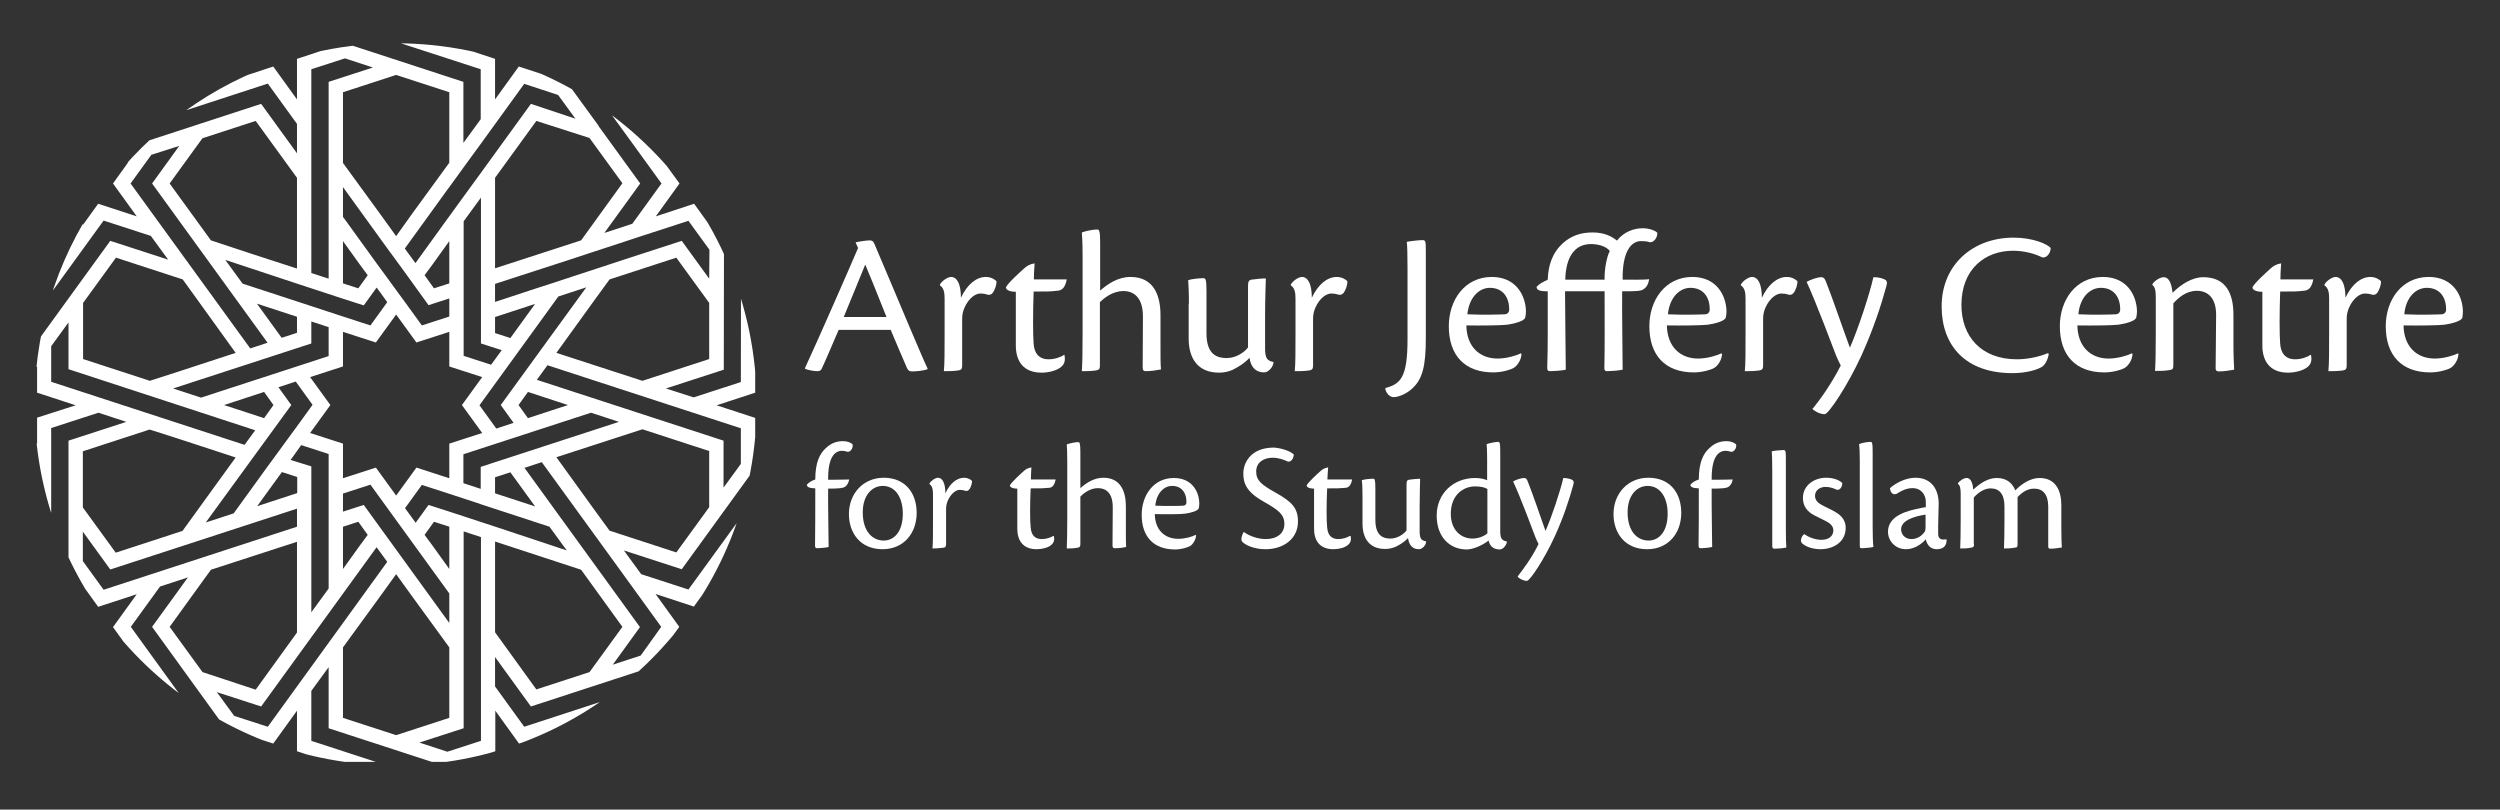 <svg xmlns="http://www.w3.org/2000/svg" xmlns:xlink="http://www.w3.org/1999/xlink" id="Logo" x="0px" y="0px" viewBox="0 0 1011 327.4" style="enable-background:new 0 0 1011 327.4;" xml:space="preserve">
<rect x="0" y="0" width="1011" height="327.4" fill="#333333" stroke="none"/>
<g>
	<g>
		<defs>
			<path id="SVGID_1_" d="M125.5,21.6C65.8,36.1,20.4,87.2,14.6,149.9v27.3c6.3,67.4,58.4,121.6,124.8,130.9h41.1     c70.9-10,125.5-70.9,125.5-144.6c0-80.6-65.4-146-146-146C148.1,17.5,136.6,18.9,125.5,21.6"></path>
		</defs>
		<clipPath id="SVGID_2_">
			<use xlink:href="#SVGID_1_" style="overflow:visible;"></use>
		</clipPath>
		<g style="clip-path:url(#SVGID_2_);">
			<polygon style="fill:none;" points="181.7,213.1 175.5,211 171.7,216.3 174.7,220.6 181.7,230.1    "></polygon>
			<polygon style="fill:none;" points="288.2,24 288.2,-12.7 253.4,-1.4 236.7,21.7 250,40 271.5,47    "></polygon>
			<polygon style="fill:none;" points="138.7,213.1 138.7,230.1 145.6,220.6 148.7,216.3 144.9,211    "></polygon>
			<polygon style="fill:none;" points="181.7,134.2 168.4,138.5 160.2,127.2 152,138.5 138.7,134.2 138.7,148.2 125.4,152.5      133.6,163.8 125.4,175.2 138.7,179.5 138.7,193.5 152,189.2 160.2,200.5 168.4,189.2 181.7,193.5 181.7,179.5 195,175.1      186.8,163.8 195,152.5 181.7,148.2    "></polygon>
			<polygon style="fill:none;" points="138.7,114.6 144.9,116.6 148.7,111.3 145.6,107.1 138.7,97.5    "></polygon>
			<polygon style="fill:none;" points="3.6,-15.4 6.7,-11.2 13.6,-1.6 13.6,-18.7 7.4,-20.7    "></polygon>
			<polygon style="fill:none;" points="286.8,122.6 273.5,104.2 246.5,113 246.5,113 240.6,121.1 225,142.7 259.8,154 286.8,145.2         "></polygon>
			<polygon style="fill:none;" points="286.8,205.1 286.8,182.4 259.8,173.6 225,184.9 240.6,206.5 246.5,214.6 246.5,214.6      273.5,223.4    "></polygon>
			<polygon style="fill:none;" points="120.1,71.9 103.4,48.8 81.9,55.8 81.9,55.9 81.9,55.9 68.6,74.2 85.3,97.2 101.3,102.4      120.1,108.5    "></polygon>
			<polygon style="fill:none;" points="137.4,3.3 160.2,10.8 183,3.3 183,-20.7 160.2,-52.1 137.4,-20.7    "></polygon>
			<polygon style="fill:none;" points="120.1,219.1 85.3,230.4 68.6,253.5 81.9,271.8 103.4,278.8 120.1,255.8    "></polygon>
			<polygon style="fill:none;" points="201.6,-26.7 214.9,-8.4 241.9,-17.2 254.2,-34.2 263.4,-46.9 241.1,-54.2 228.7,-58.2      201.6,-49.4    "></polygon>
			<polygon style="fill:none;" points="200.2,255.8 217,278.8 238.4,271.8 251.7,253.5 235,230.4 200.2,219.1    "></polygon>
			<polygon style="fill:none;" points="181.7,114.6 181.7,97.5 174.7,107.1 171.7,111.3 175.5,116.6    "></polygon>
			<polygon style="fill:none;" points="282,-40.8 273.3,-28.9 272,-27 288.2,-32.3 288.2,-38.8    "></polygon>
			<polygon style="fill:none;" points="120.1,134.6 120.1,128.1 103.9,122.8 113.9,136.7    "></polygon>
			<polygon style="fill:none;" points="213.5,158.5 209.7,163.8 213.5,169.1 225.7,165.1 229.7,163.8 225.7,162.5    "></polygon>
			<polygon style="fill:none;" points="200.2,134.6 206.4,136.7 216.5,122.8 200.2,128.1    "></polygon>
			<polygon style="fill:none;" points="110.7,163.8 106.8,158.5 90.6,163.8 106.8,169.1    "></polygon>
			<polygon style="fill:none;" points="120.1,193 113.9,191 105.3,202.9 103.9,204.8 120.1,199.5    "></polygon>
			<polygon style="fill:none;" points="181.7,290.3 181.7,261.8 166.4,240.8 160.2,232.2 153.9,240.8 138.7,261.8 138.7,290.3      160.2,297.3    "></polygon>
			<polygon style="fill:none;" points="200.2,193 200.2,199.5 216.5,204.8 206.4,191    "></polygon>
			<polygon style="fill:none;" points="32.2,24 48.9,47.1 70.4,40.1 70.4,40 70.5,40 83.7,21.7 67,-1.3 32.2,-12.7    "></polygon>
			<polygon style="fill:none;" points="118.8,322.8 118.8,310.8 130.1,307.1 120.1,303.8 120.1,287.5 110.5,300.7 100.4,297.4      106.6,306 97,319.3 112.6,314.2    "></polygon>
			<polygon style="fill:none;" points="33.5,205.1 46.8,223.4 73.9,214.6 86.2,197.6 95.3,184.9 73,177.7 60.6,173.6 33.5,182.4         "></polygon>
			<polygon style="fill:none;" points="288.2,340.3 288.2,303.7 271.5,280.6 250,287.6 236.7,305.9 253.4,329 269.4,334.2    "></polygon>
			<polygon style="fill:none;" points="33.5,122.6 33.5,145.2 60.6,154 73,150 95.3,142.7 73.9,113 46.8,104.2    "></polygon>
			<polygon style="fill:none;" points="181.7,65.8 181.7,37.3 160.2,30.3 138.7,37.3 138.7,65.8 153.9,86.9 160.2,95.5 166.4,86.9         "></polygon>
			<polygon style="fill:none;" points="200.2,108.5 231.4,98.4 235,97.2 251.7,74.2 238.4,55.8 217,48.8 200.2,71.9    "></polygon>
			<polygon style="fill:none;" points="207.8,314.1 223.4,319.2 223.4,319.2 213.7,305.9 219.9,297.4 209.9,300.7 200.2,287.4      200.2,303.8 190.3,307.1 201.6,310.8 201.6,322.7    "></polygon>
			<polygon style="fill:none;" points="306.8,346.4 313,348.4 316.8,343.1 313.7,338.9 306.8,329.3    "></polygon>
			<polygon style="fill:none;" points="263.4,374.5 241.9,344.8 214.9,336 201.6,354.4 201.6,377 228.7,385.8 241.1,381.8    "></polygon>
			<polygon style="fill:none;" points="48.9,280.7 32.2,303.7 32.2,340.4 63.3,330.2 67,329 83.7,306 70.4,287.7    "></polygon>
			<polygon style="fill:none;" points="183,324.3 160.2,316.9 137.4,324.3 137.4,348.3 160.2,379.8 183,348.3    "></polygon>
			<polygon style="fill:none;" points="131.6,350.2 131.6,350.2 131.6,356.9    "></polygon>
			<polygon style="fill:none;" points="78.5,-17.2 78.5,-17.2 105.5,-8.4 118.8,-26.7 118.8,-49.3 91.7,-58.2 57,-46.8 72.6,-25.3         "></polygon>
			<polygon style="fill:none;" points="112.6,13.5 97,8.5 106.6,21.7 100.5,30.2 110.5,26.9 120.1,40.2 120.1,23.8 130.1,20.5      118.8,16.9 118.8,4.9    "></polygon>
			<polygon style="fill:none;" points="286.9,236.7 280.6,245.3 265.1,240.2 274.7,253.5 268.5,262 278.6,258.7 288.2,272      288.2,255.6 298.2,252.3 286.9,248.7    "></polygon>
			<polygon style="fill:none;" points="316.8,-15.5 313,-20.8 306.8,-18.8 306.8,-1.7 313.7,-11.3    "></polygon>
			<polygon style="fill:none;" points="288.2,55.6 278.6,68.9 268.5,65.6 274.7,74.2 265.1,87.4 280.6,82.3 286.9,91 286.9,79      298.2,75.3 288.2,72    "></polygon>
			<polygon style="fill:none;" points="305.4,168.9 305.4,179.5 316.8,163.8 305.4,148.1 305.4,158.8 289.8,163.8    "></polygon>
			<polygon style="fill:none;" points="288.2,366.4 288.2,359.9 272,354.6 282,368.4    "></polygon>
			<polygon style="fill:none;" points="118.8,354.4 105.5,336.1 78.5,344.9 78.5,344.9 72.6,353 57,374.5 91.7,385.9 118.8,377.1         "></polygon>
			<polygon style="fill:none;" points="32.2,-38.8 32.2,-32.2 48.4,-27 38.4,-40.8    "></polygon>
			<polygon style="fill:none;" points="3.6,343.2 7.4,348.4 13.6,346.4 13.6,329.3 6.7,338.9    "></polygon>
			<polygon style="fill:none;" points="15,158.8 15,148.2 3.6,163.8 15,179.5 15,168.9 30.5,163.8    "></polygon>
			<polygon style="fill:none;" points="32.2,272 41.8,258.8 51.9,262 45.7,253.5 55.3,240.2 39.7,245.3 33.5,236.7 33.5,248.7      22.1,252.4 32.2,255.6    "></polygon>
			<polygon style="fill:none;" points="33.5,90.9 39.7,82.3 55.3,87.4 45.7,74.2 51.8,65.7 41.8,68.9 32.2,55.7 32.2,72.1      22.3,75.3 33.5,79    "></polygon>
			<polygon style="fill:none;" points="32.2,366.5 38.4,368.5 48.4,354.7 32.2,360    "></polygon>
			<polygon style="fill:none;" points="207.8,13.5 201.6,4.9 201.6,16.9 190.3,20.5 200.2,23.8 200.2,40.2 209.9,26.9 219.9,30.2      213.7,21.7 223.4,8.4    "></polygon>
			<path style="fill:#FFFFFF;" d="M322,9l6.2-8.6v-9.9l-1,1.4l1-1.4v0l-4.3-5.9l-3.6-4.9l-5.2-7.2l-8.4,2.7v-7.3l11.1-3.6l6.8,9.4     l3.6,4.9v-9.9l-8.2-11.3l-13.3,4.3v-14l-13.3-4.3l8.2-11.3h-22.9l-3.8,5.3L258.8-68l-0.1,0l-0.1,0H240l0,0l0,0l31.3,10.2v0     l-4.3,5.9v0l-38.4-12.5L217.5-68h22.4l0,0l0,0h-22.4l-0.1,0l-0.1,0h-18.6l-0.1,0l-0.1,0l-15.5,5v10.6L171.7-68l0,0l0,0h-7.2l0,0     l3.6,4.9L183-42.4v11.9l-19.2-26.5l-3.6-5l-4.3-5.9h8.6l0,0l0,0l0,0h-8.6l0,0l0,0h-7.2l0,0l0,0l-11.4,15.7v-10.6l-15.6-5.1l0.1,0     H61.6l0.1,0l-4,1.3l-12.2,4l-3.8-5.3l0,0h-23l0,0l8.2,11.3h0l-13.3,4.3v14L0.3-42.6l-8.2,11.3v9.9l4.3,5.9l3.6,5L12.6,6.8     l1.1,1.5v11.9L13.5,20L-4.3-4.6l-3.6-4.9v9.9L-1.6,9l15.3,21v28.5l-21.4,7l-0.1,0v6.1l0.1,0l11.3,3.7l9.4,3.1l14.8,4.8v15.7     l-7,9.6V88.3L1.6,82L-7.8,79l-0.1,0v6.1l0.1,0l22.7,7.4v24L-7.9,148v9.9l4.3,5.9l3.6,5L15,189.4l0,0v11.9l-19.2-26.6l-3.6-4.9     v9.9l22.8,31.5v24l-22.8,7.4v6.2l34.3,11.2V280l-7,9.6v-24.7L-7.8,256l0,0v6.1l21.5,7v28.5l-15.3,21l-6.2,8.6v9.9v0v0l4.3,5.9     l3.6,5l5.2,7.2l8.4-2.7v7.3l-11.1,3.6l-6.8-9.4v0l-3.6-4.9v9.9l8.2,11.3l13.3-4.3v14l13.3,4.3h0l-8.2,11.3h7.2l6.8-9.4l3.6-4.9     l4.3-5.9l3.6-5l13.6-18.8l11.3-3.7l-17.9,24.7l-11.5,15.8l-5.2,7.1h7.2l3.8-5.3l12.2,4l3.9,1.3h18.8l-0.1,0l-31.2-10.2h0l4.3-5.9     l49.6,16.1h18.9l15.5-5v-10.7l11.4,15.7v0h7.2v0l-3.6-5l-15-20.7v-11.9l19.3,26.6l3.6,4.9l4.3,5.9v0h7.2v0L183,380v10.6l15.6,5.1     l-0.1,0h18.9l-0.1,0l-9.4-3.1l-19.1-6.2V372l7-9.6v18.9l23.4,7.6l9.4,3.1l11.3,3.7l0.1,0h18.8l-0.1,0l16.2-5.3l3.8,5.3l0,0h7.2     l0,0l-5.2-7.2l7-2.3l6.8,9.4l0,0h7.2l0,0l-8.2-11.3l13.3-4.3v-14l13.3,4.3l8.2-11.3V349l-4.3-5.9l-3.6-5l-12.5-17.3l-1.1-1.5     v-11.9l0.1,0.1l17.8,24.6l3.6,4.9v-9.9l-6.2-8.6l-15.3-21v-28.5l21.5-7l0,0V256l0,0l-11.3-3.7l-9.4-3.1l-14.9-4.8v-15.8l7-9.6     v20.3l19.2,6.3l9.4,3.1l0,0v-6.1l0,0l-22.8-7.4v-24l22.8-31.5v-9.9l-4.3-5.9l-3.6-5l-15-20.7v-11.9l19.3,26.6l3.6,4.9V148     l-22.8-31.5v-24l22.8-7.4V79L317,75.3l-9.4-3.1L294,67.8V47.6l7-9.6v24.7l17.9,5.8l9.4,3.1v-6.1l-21.5-7V30L322,9z M306.8-18.8     l6.2-2l3.8,5.3l-3.1,4.2l-6.9,9.6V-18.8z M301-48.1V6.3l-7,9.6v-59l-8.4-2.7l1.1-1.5l3.2-4.5L301-48.1z M217.1,153.6L217.1,153.6     l4.3-5.9v0l78.2,25.5v14.4l-7,9.6v-19L217.1,153.6z M276.2,370.3l-7,2.3l-48.3-66.7l8.4-11.6l11.3-3.7l-11,15.2L276.2,370.3z      M272,354.6l16.2,5.3v6.5l-6.2,2L272,354.6z M190.3,307.1l10-3.3v-16.4l9.6,13.3l10-3.3l-6.2,8.5l9.6,13.3h0l-15.5-5.1l-6.2,8.6     v-11.9L190.3,307.1z M125.9,299.6v-20.2l7-9.6v24.7l62.9,20.5v15.7l-7,9.6v-20.2L125.9,299.6z M90.9,306l-38-52.5l11.8-16.3     l11.3-3.7l-14.5,20l38,52.5l-11.8,16.3L76.4,326L90.9,306z M67,329l-3.7,1.2l-31.1,10.1v-36.7l16.7-23.1l21.5,7L83.7,306L67,329z      M103.2,174l-4.3,5.9v0l-78.2-25.5v-14.4l7-9.6l0,0v18.9L103.2,174z M44.2-42.7l7-2.3l17.9,24.7l5.8,8l7,9.6h0l0,0l5.8,8h0     l11.8,16.3l-8.3,11.5l-11.3,3.7l11-15.2l-14.5-20L44.2-42.7z M48.4-27l-16.2-5.3v-6.5l6.2-2L48.4-27z M57-46.8l34.8-11.3l27,8.8     v22.7L105.5-8.4l-27-8.8h0l-5.9-8.1L57-46.8z M130.1,20.5l-10,3.3v16.4l-9.6-13.3l-10,3.3l6.1-8.5L97,8.5l15.5,5.1l6.3-8.6v12     L130.1,20.5z M194.4,28v20.2l-7,9.6V33.1l-62.8-20.5V-3.1l7-9.6V7.6L194.4,28z M219.9,30.2l-10.1-3.3l-9.6,13.3V23.8l-10-3.3     l11.3-3.7V4.9l6.2,8.6l15.6-5.1l-9.6,13.3L219.9,30.2z M200.3,213l-5.8-1.9l-7-2.3l-5.8-1.9l-8.4-2.7l-5.2,7.2l-4.3-5.9l6.8-9.4     l11.1,3.6l5.8,1.9l5.5,1.8l1.4,0.5l5.8,1.9l22,7.2l7,9.6L200.3,213z M235,230.4l16.7,23.1l-13.3,18.3l-21.5,7l-16.7-23.1v-36.7     L235,230.4z M105.6,285.7l46.7-64.4l4.3,5.9l-17.8,24.6l-30.5,42.1l-13.6-4.4l-7-9.6L105.6,285.7z M81.9,271.8l-13.3-18.3     l16.7-23.1l34.8-11.3v36.7l-16.7,23.1L81.9,271.8z M117.5,186l1.1-1.5l3.2-4.5l11.1,3.6v54.4l-7,9.6v-59L117.5,186z M120.1,114.7     l5.8,1.9l7,2.3l5.8,1.9l8.4,2.7l5.2-7.2l1.5,2l2.8,3.9l-6.8,9.4l-11.1-3.6l-5.8-1.9l-7-2.3l-5.8-1.9l-22-7.2l-7-9.6L120.1,114.7z      M85.3,97.2L68.6,74.2l13.2-18.2l0,0l0.1-0.1l21.5-7l16.7,23v36.7l-18.8-6.1L85.3,97.2z M173.3,123.4l8.4-2.7v7.3l-11.1,3.6     l-6.8-9.4l-3.6-4.9l-4.3-5.9l-3.6-4.9l-12.5-17.3l-1.1-1.5V75.7l0.1,0.1l17.8,24.6l3.6,4.9l4.3,5.9l3.6,5L173.3,123.4z      M171.7,111.3l3.1-4.2l6.9-9.6v17.1l-6.2,2L171.7,111.3z M202.9,141.6l-4.3,5.9l-11.1-3.6V89.5l7-9.6v59L202.9,141.6z M195,152.5     l-8.2,11.3l8.2,11.3l-13.3,4.3v14l-13.3-4.3l-8.2,11.3l-8.2-11.3l-13.3,4.3v-14l-13.3-4.3l8.2-11.3l-8.2-11.3l13.3-4.3v-14     l13.3,4.3l8.2-11.3l8.2,11.3l13.3-4.3v14L195,152.5z M181.7,240v11.9l-0.1-0.1l-34.5-47.6l-8.4,2.7v-7.3l11.1-3.6L181.7,240z      M171.7,216.3l3.8-5.3l6.2,2v17.1l-6.9-9.6L171.7,216.3z M148.7,216.3l-3.1,4.2l-6.9,9.6v-17.1l6.2-2L148.7,216.3z M148.7,111.3     l-3.8,5.3l-6.2-2V97.5l6.9,9.6L148.7,111.3z M160.2,95.5l-6.2-8.6l-15.3-21V37.3l21.5-7l21.5,7v28.5l-15.3,21L160.2,95.5z      M150.8,27.3l-17.9,5.8v79.6l-7-2.3V28l13.6-4.4l0,0L150.8,27.3L150.8,27.3z M120.1,128.1v6.5l-6.2,2l-10-13.8L120.1,128.1z      M125.9,138.9V130l7,2.3v11.7l-51.6,16.8L70,157.1L125.9,138.9z M106.8,158.5l3.8,5.3l-3.8,5.3l-16.2-5.3L106.8,158.5z      M117.8,163.8l-5.2-7.2l7-2.3l6.8,9.4l-6.8,9.4l-3.6,4.9l-4.3,5.9l-3.6,4.9l-13.6,18.8l0,0l-11.3,3.7L117.8,163.8z M105.3,202.9     l8.7-12l6.2,2v6.5l-16.2,5.3L105.3,202.9z M138.7,261.8l15.3-21l6.2-8.6l6.2,8.6l15.3,21v28.5l-21.5,7l-21.5-7V261.8z      M187.5,294.5v-79.6l7,2.3v82.4l-13.6,4.4l-11.3-3.7L187.5,294.5z M200.2,199.5V193l6.2-2l10,13.8L200.2,199.5z M194.4,188.8v8.9     l-7-2.3v-11.7l51.6-16.8h0l11.3,3.7h0L194.4,188.8z M225.7,165.1l-12.2,4l-3.8-5.3l3.8-5.3l12.2,4l4,1.3L225.7,165.1z      M202.5,163.8l5.2,7.2l-7,2.3l-6.8-9.4l31.9-44v0h0l11.3-3.7L202.5,163.8z M206.4,136.7l-6.2-2v-6.5l16.2-5.3L206.4,136.7z      M214.7,42l-14.5,20l-5.8,8l-7,9.6l-5.8,8l-1.1,1.5l-12.5,17.3l-4.3-5.9l17.8-24.6l0.1-0.1l5.8-8l7-9.6l5.8-8l11.8-16.3l13.7,4.5     l7,9.6L214.7,42z M238.4,55.8l13.3,18.3L235,97.2l-3.7,1.2l-31.1,10.1V71.9l16.7-23L238.4,55.8z M83.7,21.7L70.5,40l0,0l-0.1,0.1     l-21.5,7L32.2,24v-36.7L67-1.3L83.7,21.7z M46.7,53.9l61.6-20.1l11.8,16.3V62l-14.5-20L44,62.1L32.2,45.8V33.9L46.7,53.9z      M61.2,62.6L72.5,59l-11,15.2l46.7,64.4l-7,2.3L52.8,74.2L61.2,62.6z M95.3,142.7L73,150l-12.4,4l-27-8.8v-22.7l13.3-18.3l27,8.8     L95.3,142.7z M73,177.7l22.3,7.3l-9.2,12.7l-12.3,17l-27,8.8l-13.3-18.3v-22.7l27-8.8L73,177.7z M33.5,215l11.1,15.3l75.5-24.6     v7.3l-78.2,25.5l-8.4-11.6L33.5,215L33.5,215z M106.6,306l-6.2-8.6l10.1,3.3l9.6-13.3v16.4l10,3.3l-11.3,3.7v12l-6.3-8.6     L97,319.3L106.6,306z M236.7,305.9l13.3-18.3l21.5-7l16.7,23.1v36.7l-18.8-6.1l-16-5.2L236.7,305.9z M273.7,273.8l-27.4,8.9     l-34.3,11.2l-11.8-16.3v-11.9l14.5,20l61.6-20.1l11.8,16.3v11.9L273.7,273.8z M259.1,265.1l-11.3,3.7l11-15.2l-46.7-64.4l7-2.3     l30.7,42.3l5.8,8l11.8,16.3L259.1,265.1z M246.5,214.6L246.5,214.6l-5.9-8.1L225,184.9l34.8-11.3l27,8.8v22.7l-13.3,18.3     L246.5,214.6z M225,142.7l15.6-21.6l5.9-8.1h0l27-8.8l13.3,18.3v22.7l-27,8.8L225,142.7z M286.8,112.7l-11.1-15.3l-23.4,7.6     l-9.4,3.1l-11.3,3.7l-9.4,3.1l-5.6,1.8l-16.4,5.4v-7.3l15.1-4.9l13.9-4.5l9.4-3.1l11.3-3.7l9.4-3.1l19.1-6.2l8.5,11.7     L286.8,112.7L286.8,112.7z M255.7,90.5l-11.3,3.7l14.5-20l-11.1-15.3l-5.8-8l0.1,0l-7-9.6l-5.8-8l-8.4-11.6l11.8-16.3L244,1.7     l-14.5,20l11.1,15.3l5.8,8l-0.1,0l7,9.6l5.8,8l8.4,11.6L255.7,90.5z M250,40l-13.3-18.3l16.7-23.1l34.8-11.3V24L271.5,47L250,40z      M210,6.6L201.6-5v-11.9l11.1,15.3l75.5-24.6v7.3L210,6.6z M272-27l1.3-1.9l8.7-12l6.2,2v6.5L272-27z M285.9-68h8.6l-31.9,44     l-11.3,3.7L285.9-68z M241.1-54.2l22.3,7.3l-9.2,12.7l-12.3,17l-27,8.8l-13.3-18.3v-22.7l27-8.8L241.1-54.2z M188.8,7.6l0-66.2     l19.1-6.2l11.3,3.7l-23.4,7.6l0,66.3l-14.9,4.9l0,0l-11.2-3.7l0,0L188.8,7.6z M183-20.7v24l-22.8,7.4l-22.8-7.4v-24l22.8-31.5     L183-20.7z M137.3-42.3L137.3-42.3l15-20.7l4.3,5.9l-19.3,26.6l-5.7,7.9v0l-0.1,0v0.1l-6.9,9.5v-0.1l-5.8,8V-5l-8.5,11.7     L91.2,0.5h0l-7-9.6l23.4,7.6l11.1-15.4l5.7-7.9v-0.1l0.1,0v0l6.9-9.5v0L137.3-42.3z M102.9-68L102.9-68l9.5,3.1h0l19.1,6.2v14.4     l-7,9.6v-18.9l-23.4-7.6l-9.4-3.1l-11.3-3.7l-0.1,0H102.9z M25.9-67.9L25.9-67.9l8.6,0l0,0l5.2,7.2l-7,2.3L25.9-67.9z M19.4-48.1     l51.6-16.8h0l11.3,3.7L26.4-43v8.9l-7-2.3V-48.1z M13.6-1.6l-6.9-9.6l-3.1-4.2l3.8-5.3l6.2,2V-1.6z M5.2-27.6L0-20.4l-4.3-5.9     l6.8-9.4l11.1,3.6l5.8,1.9l5.5,1.8l1.4,0.5l5.8,1.9l22,7.2l7,9.6l-29-9.4l-5.8-1.9l-7-2.3l-5.8-1.9L5.2-27.6z M1.6,68.6l17.8-5.8     v-79.6l7,2.3v82.4l-13.5,4.4L1.6,68.6z M22.3,75.3l9.9-3.2V55.7l9.6,13.3l10-3.3l-6.1,8.5l9.6,13.3l-15.6-5.1l-6.2,8.6V79     L22.3,75.3z M-4.3,152.9l46.2-63.7l19.1,6.2h0l7,9.6h0l-23.4-7.6L0,158.9L-4.3,152.9z M15,168.9v10.6L3.6,163.8L15,148.2v10.6     l15.6,5.1L15,168.9z M1.5,245.6L1.5,245.6L1.5,245.6l19.2-6.3l0-66.2l19.1-6.2l11.3,3.7l-23.4,7.6l0,66.2l-14.9,4.9L1.5,245.6z      M22.1,252.4l11.4-3.7v-11.9l6.2,8.6l15.6-5.1l-9.6,13.3l6.2,8.6l-10.1-3.3L32.2,272v-16.4L22.1,252.4z M13.6,346.4l-6.2,2     l-3.8-5.3l3.1-4.2l6.9-9.6V346.4z M12.6,320.9L0,338.2l-4.3-5.9l17.8-24.6l0.1-0.1l5.8-8l7-9.6l5.8-8L44,265.6l13.6,4.4l7,9.6     l-18-5.9l-14.5,20l-5.8,8l-7,9.6l-5.8,8L12.6,320.9z M30.5,379.4l-11.1-3.6v-54.4l7-9.6v59l8.4,2.7L30.5,379.4z M38.4,368.5     l-6.2-2V360l16.2-5.3L38.4,368.5z M32.2,353.8v-7.3l78.2-25.5l8.5,11.7v11.9l-11.1-15.4L32.2,353.8z M57,374.5L72.6,353l5.9-8.1     h0l27-8.8l13.3,18.3v22.7l-27,8.8L57,374.5z M131.6,320.1l0,30.1l0,0l0,6.7l0,29.5l-19.1,6.2l-9-2.9l-2.2-0.7l23.4-7.6l0.1-66.3     l14.9-4.9l11.3,3.7L131.6,320.1z M160.2,379.8l-22.8-31.5v-24l22.8-7.4l22.8,7.4v24L160.2,379.8z M168.1,390.7l-4.3-5.9L210,321     l19.1,6.2v0l7,9.6h0l-23.4-7.6L168.1,390.7z M228.7,385.8l-27-8.8v-22.7l13.3-18.3l27,8.8l21.5,29.7l-22.3,7.3L228.7,385.8z      M301,375.7l-51.6,16.8l-11.3-3.7l56-18.2v-8.9l7,2.3V375.7z M321.8,350.1l2.8,3.9v0l-6.8,9.4l-51.6-16.8l-7-9.6l56,18.2l5.2-7.2     L321.8,350.1z M313.7,338.9l3.1,4.2l-3.8,5.3l-6.2-2v-17.1L313.7,338.9z M318.8,259.1l-17.9,5.8v79.6l-7-2.3v-82.4l13.6-4.4     L318.8,259.1z M298.2,252.3l-10,3.3V272l-9.6-13.3l-10.1,3.3l6.2-8.5l-9.6-13.3l15.5,5.1l6.2-8.6v12L298.2,252.3z M324.7,174.7     l-46.3,63.7l-19.1-6.2l0,0l-7-9.6l23.4,7.6l44.6-61.5L324.7,174.7z M305.4,158.8v-10.6l11.4,15.7l-11.4,15.7v-10.6l-15.6-5.1     L305.4,158.8z M318.9,82l-19.2,6.3l-0.1,66.2l-19.1,6.2l-9-2.9l-2.2-0.7l23.4-7.6l0.1-66.2l14.9-4.9L318.9,82z M298.2,75.3     L286.9,79v12l-6.2-8.6l-15.5,5.1l9.6-13.3l-6.2-8.5l10.1,3.3l9.6-13.3V72L298.2,75.3z M276.4,62.1l-13.7-4.5l-7-9.6l18,5.9     l46.7-64.4l4.3,5.9l-17.9,24.7L276.4,62.1z"></path>
		</g>
	</g>
	<g>
		<defs>
			<rect id="SVGID_3_" x="14" y="17.5" width="982" height="292"></rect>
		</defs>
		<clipPath id="SVGID_4_">
			<use xlink:href="#SVGID_3_" style="overflow:visible;"></use>
		</clipPath>
		<path style="clip-path:url(#SVGID_4_);fill:#FFFFFF;" d="M358.5,128.2c-4.5-11.4-7.4-18.4-8.6-21.2c-2.8,6.7-5.4,13.4-8.7,21.2    H358.5z M339.2,133.3c-2.9,6.7-5.5,12.9-6.9,15.8c-0.3,0.7-0.8,1-1.8,1c-1.3,0-3.7-0.4-5-1l0.1-0.4c4.8-10.3,18.7-42,21.4-48.4    l-1-2.3c1.8-0.4,4.7-0.8,5.8-0.8c1,0,1.5,0.6,1.8,1.4c3.8,8.8,11.2,26.6,14.5,34.3c3.4,7.9,5.5,13,7,16.1v0.3    c-1.7,0.7-5,0.9-6.4,0.9c-1,0-1.7-0.5-2.4-2.5c-1.9-4.3-3.3-7.7-6.1-14.3H339.2z"></path>
		<path style="clip-path:url(#SVGID_4_);fill:#FFFFFF;" d="M380.1,115.1c0.6-1.3,3-3.1,4.5-3.1c2.5,0,4,3,4,8.4    c2.6-5.5,6.3-8.4,10.1-8.4c2,0,3.7,1,4.3,1.8c0,1.3-0.6,3.4-1.6,4.7c-0.6,0.7-1.3,0.9-2.3,0.6c-0.8-0.3-1.7-0.4-2.7-0.4    c-1.8,0-4.6,1.7-6.4,5.8c-0.6,1.5-0.9,2.7-0.9,4.5v18.8c0,1.3-0.3,1.8-1.5,2c-2.1,0.3-4,0.3-5.9,0.3c0.3-3,0.3-7.9,0.3-15.4v-14    c0-2.6-0.4-4.3-1.9-5.3V115.1z"></path>
		<path style="clip-path:url(#SVGID_4_);fill:#FFFFFF;" d="M430.5,143.6c0.3,1.8,0.2,3.5-1.4,4.8c-1.7,1.4-4.8,2.3-7.9,2.3    c-7.4,0-10.4-4.7-10.4-11V118c-2.8,0-4-0.9-4-1.8c0.8-1.8,6.1-6.5,7.3-7.6c1.1-1,2.3-1.8,4.3-2.1c-0.2,2.7-0.3,4.8-0.3,6.5h13.3    c-0.8,4.2-2.6,4.5-4.1,4.6c-2.8,0.3-3.2,0.3-9.3,0.3c-0.3,8.5-0.3,17.6,0,21.1c0.4,5,3.2,6.3,6,6.3c2.4,0,4.9-0.8,6.3-1.8    L430.5,143.6z"></path>
		<path style="clip-path:url(#SVGID_4_);fill:#FFFFFF;" d="M444.8,117.6c3.3-2.9,7.4-5.6,12.4-5.6c9.4,0,12.1,7.5,12.1,15.4v11.5    c0,5.2,0,8.6,0.2,10.5c-1.7,0.3-3.8,0.7-6.2,0.7c-0.8,0-1.2-0.4-1.2-1.3c0-2.3,0.1-13.5,0.1-20.8c0-7.6-3.6-10.3-7.9-10.3    c-4.3,0-7.8,2.8-9.5,4.5v25.6c0,1.4-0.3,1.8-1.6,2c-1.9,0.3-3.9,0.3-5.7,0.3c0.2-3,0.3-7.9,0.3-15.4v-31.4c0-5-0.2-7.6-0.3-9.3    c1.8-0.7,4.9-1.2,6.2-1.2c0.8,0,1.2,0.4,1.2,5.4V117.6z"></path>
		<path style="clip-path:url(#SVGID_4_);fill:#FFFFFF;" d="M480.8,122.8c0-5.2-0.2-7.7-0.3-9.5c1.4-0.5,4.7-0.8,6.2-0.8    c0.8,0,1.2,0.4,1.2,5.2v17.1c0,8.9,4.6,10,8.2,10c3.9,0,7.3-2.5,8.6-4.3v-24.6c0-2.1,0.3-2.5,1.3-2.8c2.3-0.3,4.2-0.5,5.9-0.5    c0,1.8-0.3,7.7-0.3,15V141c0,4.1,1,4.9,3.4,5.4v0.3c-0.2,1.7-2,3.9-3.8,3.9c-3.5,0-5.4-2.3-5.9-5.9c-2.4,2.6-5.2,4-6.9,4.9    c-1.7,0.7-3.4,1.1-5.4,1.1c-8.4,0-12.3-5.5-12.3-13.8V122.8z"></path>
		<path style="clip-path:url(#SVGID_4_);fill:#FFFFFF;" d="M522,115.1c0.6-1.3,3-3.1,4.5-3.1c2.5,0,4,3,4,8.4    c2.6-5.5,6.3-8.4,10.1-8.4c2,0,3.7,1,4.3,1.8c0,1.3-0.6,3.4-1.6,4.7c-0.6,0.7-1.3,0.9-2.3,0.6c-0.8-0.3-1.7-0.4-2.7-0.4    c-1.8,0-4.6,1.7-6.4,5.8c-0.6,1.5-0.9,2.7-0.9,4.5v18.8c0,1.3-0.3,1.8-1.5,2c-2.1,0.3-4,0.3-5.9,0.3c0.3-3,0.3-7.9,0.3-15.4v-14    c0-2.6-0.4-4.3-1.9-5.3V115.1z"></path>
		<path style="clip-path:url(#SVGID_4_);fill:#FFFFFF;" d="M569.2,108.3c0-5.6-0.1-9-0.3-10.5c1.5-0.3,5-0.7,6.4-0.7    c1.2,0,1.3,0.5,1.3,4.3v35.5c0,11.4-1.4,16.6-5.7,20.4c-2.2,2-5.4,3.3-7.3,3.3c-1.7,0-3.1-1.7-3.4-3.4l0.1-0.3    c6.1-1.6,8.9-4.3,8.9-19.6V108.3z"></path>
		<path style="clip-path:url(#SVGID_4_);fill:#FFFFFF;" d="M593.4,127.1c6,0.3,13.5,0.1,15.1,0c1,0,1.8-0.8,1.8-1.8    c0.1-5-2.5-8.9-7.8-8.9C598.2,116.4,594.1,120.2,593.4,127.1 M615.3,143.1c-0.1,2.6-1.8,4.9-3.2,5.7c-1.3,0.8-4.9,1.8-8.2,1.8    c-11.6,0-18-6.9-18-18.7c0-10.5,6.4-19.9,17.4-19.9c9.5,0,13.6,7.1,13.8,13.8c0,0.8-0.1,1.9-0.3,2.6c-0.3,1.4-4.3,2.5-7.2,2.9    c-2.3,0.3-10.5,0.4-16.6,0.3c0.1,8.5,5.3,13.4,12.6,13.4c3.8,0,7.8-1.3,9.4-2.1L615.3,143.1z"></path>
		<path style="clip-path:url(#SVGID_4_);fill:#FFFFFF;" d="M648.9,113c-0.1-3.9,0.8-9,2.1-11.5c-1.5-2-4.9-2.8-7.6-2.8    c-6.8,0-10.2,5.5-10.4,14.4H648.9z M632.9,117.8c0,8.7,0.3,27,0.3,31.7c-1.6,0.4-5.1,0.6-6.3,0.6c-0.9,0-1.2-0.3-1.2-1.3    c0.3-8.9,0.2-19.1,0.2-31c-3.4,0-4.5-0.5-4.5-1.8c1.2-1.3,2.3-1.8,4.5-2.9c0.2-5.7,1.8-10.9,6.3-14.9c3.3-2.9,7.1-4.2,11.9-4.2    c4.9,0,8,1.8,9.8,3.3c2.8-3.6,6.9-5,10.4-5c2.8,0,5.1,1,5.9,1.8c0.2,1.9-1.5,4.3-3.3,3.8c-0.8-0.3-1.8-0.4-3.3-0.4    c-3.8,0-7.6,4-7.4,15.6c2.4,0,9.1,0.1,10.7-0.2c-0.3,2.2-1.2,3.4-2.3,4.1c-1.1,0.8-3.8,0.8-8.6,0.8c-0.1,8.8,0.2,27.1,0.2,31.7    c-1.6,0.4-5.2,0.6-6.3,0.6c-0.8,0-1.1-0.3-1.1-1.3c0.2-7.9,0.1-20.6,0.1-31H632.9z"></path>
		<path style="clip-path:url(#SVGID_4_);fill:#FFFFFF;" d="M674.5,127.1c6,0.3,13.5,0.1,15.1,0c1,0,1.8-0.8,1.8-1.8    c0.1-5-2.5-8.9-7.8-8.9C679.3,116.4,675.2,120.2,674.5,127.1 M696.4,143.1c-0.1,2.6-1.8,4.9-3.2,5.7c-1.3,0.8-4.9,1.8-8.2,1.8    c-11.6,0-18-6.9-18-18.7c0-10.5,6.4-19.9,17.4-19.9c9.5,0,13.6,7.1,13.8,13.8c0,0.8-0.1,1.9-0.3,2.6c-0.3,1.4-4.3,2.5-7.2,2.9    c-2.3,0.3-10.5,0.4-16.6,0.3c0.1,8.5,5.3,13.4,12.6,13.4c3.8,0,7.8-1.3,9.4-2.1L696.4,143.1z"></path>
		<path style="clip-path:url(#SVGID_4_);fill:#FFFFFF;" d="M704,115.1c0.6-1.3,3-3.1,4.5-3.1c2.5,0,4,3,4,8.4    c2.6-5.5,6.3-8.4,10.1-8.4c2,0,3.7,1,4.3,1.8c0,1.3-0.6,3.4-1.6,4.7c-0.6,0.7-1.3,0.9-2.3,0.6c-0.8-0.3-1.7-0.4-2.7-0.4    c-1.8,0-4.6,1.7-6.4,5.8c-0.6,1.5-0.9,2.7-0.9,4.5v18.8c0,1.3-0.3,1.8-1.5,2c-2.1,0.3-4,0.3-5.9,0.3c0.3-3,0.3-7.9,0.3-15.4v-14    c0-2.6-0.4-4.3-1.9-5.3V115.1z"></path>
		<path style="clip-path:url(#SVGID_4_);fill:#FFFFFF;" d="M733.2,165.1c2.8-3.4,7.7-10.3,11.2-17.3c-0.3-0.6-1.2-2.3-1.8-3.8    c-1.3-3.3-8.3-22.1-12-30c1.5-0.9,4.4-1.9,5.9-1.9c1,0,1.4,0.6,1.8,1.5c2.1,5.1,7.6,21.1,9.8,27c3.3-7.5,8-21.7,9.5-28.5    c1.3,0,3.1,0.2,4.3,0.8c1.3,0.5,1.4,1.3,0.9,3c-2,7.4-5.3,17.4-10,27.8c-5.5,12-13.3,23.8-14.9,23.8c-1.9,0-4.1-1.2-4.9-2.1V165.1    z"></path>
		<path style="clip-path:url(#SVGID_4_);fill:#FFFFFF;" d="M828.5,143.1c-0.2,1.9-1.2,4-2.5,5.1c-1.9,1.3-6.5,2.7-12.2,2.7    c-18.8,0-28.6-11-28.6-27c0-16.9,12.7-27.8,29.1-27.8c7.8,0,13.7,2.6,15,4.2c-0.1,2.4-1.8,4.1-3.4,3.8c-2.8-1.4-7-2.7-11.9-2.7    c-11.2,0-20.8,7.4-20.8,21.9c0,12.7,7.9,22,22.5,22c5.2,0,10.2-1.5,12.5-2.5L828.5,143.1z"></path>
		<path style="clip-path:url(#SVGID_4_);fill:#FFFFFF;" d="M840.5,127.1c6,0.3,13.5,0.1,15.1,0c1,0,1.8-0.8,1.8-1.8    c0.1-5-2.5-8.9-7.8-8.9C845.2,116.4,841.1,120.2,840.5,127.1 M862.4,143.1c-0.1,2.6-1.8,4.9-3.2,5.7c-1.3,0.8-4.9,1.8-8.2,1.8    c-11.6,0-18-6.9-18-18.7c0-10.5,6.4-19.9,17.4-19.9c9.5,0,13.6,7.1,13.8,13.8c0,0.8-0.1,1.9-0.3,2.6c-0.3,1.4-4.3,2.5-7.2,2.9    c-2.3,0.3-10.5,0.4-16.6,0.3c0.1,8.5,5.3,13.4,12.6,13.4c3.8,0,7.8-1.3,9.4-2.1L862.4,143.1z"></path>
		<path style="clip-path:url(#SVGID_4_);fill:#FFFFFF;" d="M896.2,127.3c0-6.4-3-9.7-7.8-9.7c-4.3,0-7.5,2.8-9.5,5.1v24.9    c0,1.7-0.3,1.9-1.8,2.1c-1.8,0.3-3.7,0.3-5.6,0.3c0.2-3,0.3-7.9,0.3-15.4v-14.1c0-3.1-0.3-4.4-1.4-5.3V115c0.7-1.3,3-2.9,4.6-2.9    c2.6,0,3.3,3.8,3.6,6.3c3.3-3.3,7.8-6.3,12.4-6.3c9.6,0,12.2,7.2,12.2,15.2V139c0,4.9,0.2,8.4,0.3,10.5c-1.8,0.3-4,0.7-6.2,0.7    c-0.9,0-1.3-0.4-1.3-1.2L896.2,127.3z"></path>
		<path style="clip-path:url(#SVGID_4_);fill:#FFFFFF;" d="M934.6,143.6c0.3,1.8,0.2,3.5-1.4,4.8c-1.7,1.4-4.9,2.3-7.9,2.3    c-7.4,0-10.4-4.7-10.4-11V118c-2.8,0-4-0.9-4-1.8c0.8-1.8,6.1-6.5,7.3-7.6c1.1-1,2.3-1.8,4.3-2.1c-0.2,2.7-0.3,4.8-0.3,6.5h13.3    c-0.8,4.2-2.6,4.5-4.1,4.6c-2.8,0.3-3.2,0.3-9.3,0.3c-0.3,8.5-0.3,17.6,0,21.1c0.4,5,3.2,6.3,6,6.3c2.4,0,4.8-0.8,6.3-1.8    L934.6,143.6z"></path>
		<path style="clip-path:url(#SVGID_4_);fill:#FFFFFF;" d="M940,115.1c0.6-1.3,3-3.1,4.5-3.1c2.5,0,4,3,4,8.4    c2.6-5.5,6.3-8.4,10.1-8.4c2,0,3.7,1,4.3,1.8c0,1.3-0.6,3.4-1.6,4.7c-0.6,0.7-1.3,0.9-2.3,0.6c-0.8-0.3-1.7-0.4-2.7-0.4    c-1.8,0-4.6,1.7-6.4,5.8c-0.6,1.5-0.9,2.7-0.9,4.5v18.8c0,1.3-0.3,1.8-1.5,2c-2.1,0.3-4,0.3-5.9,0.3c0.3-3,0.3-7.9,0.3-15.4v-14    c0-2.6-0.4-4.3-1.9-5.3V115.1z"></path>
		<path style="clip-path:url(#SVGID_4_);fill:#FFFFFF;" d="M972.3,127.1c6,0.3,13.5,0.1,15.1,0c1,0,1.8-0.8,1.8-1.8    c0.1-5-2.5-8.9-7.8-8.9C977,116.4,972.9,120.2,972.3,127.1 M994.2,143.1c-0.1,2.6-1.8,4.9-3.2,5.7c-1.3,0.8-4.9,1.8-8.2,1.8    c-11.6,0-18-6.9-18-18.7c0-10.5,6.4-19.9,17.4-19.9c9.5,0,13.6,7.1,13.8,13.8c0,0.8-0.1,1.9-0.2,2.6c-0.3,1.4-4.3,2.5-7.2,2.9    c-2.3,0.3-10.5,0.4-16.6,0.3c0.1,8.5,5.3,13.4,12.6,13.4c3.8,0,7.8-1.3,9.4-2.1L994.2,143.1z"></path>
		<path style="clip-path:url(#SVGID_4_);fill:#FFFFFF;" d="M344.8,179.8c0.3,1.2-0.8,3.1-2.1,2.9c-0.6-0.2-1.4-0.4-2.1-0.4    c-3.2,0-5.8,2.8-5.7,11.7c1.1,0,7,0,8.5-0.1c-0.2,1.4-0.9,2.4-1.6,2.9c-0.9,0.7-3.3,0.8-6.9,0.8c-0.1,6.3,0.2,20.1,0.2,23.6    c-1.1,0.3-3.8,0.5-4.6,0.5c-0.6,0-0.9-0.2-0.9-1.1c0.1-6.7,0.1-14.2,0.1-23.1c-2.6-0.1-3.4-0.6-3.4-1.5c0.8-0.9,1.7-1.5,3.4-2.1    c0-6.9,1.8-10.6,4.5-12.9c2.3-2.1,4.6-2.6,6.8-2.6C342.6,178.4,344.3,179,344.8,179.8"></path>
		<path style="clip-path:url(#SVGID_4_);fill:#FFFFFF;" d="M348.9,207.2c0,7.7,3.9,11.4,8.5,11.4c3.8,0,7.7-3.1,7.7-10.9    c0-5.8-2.5-11.2-8.2-11.2C352.5,196.6,348.9,200.4,348.9,207.2 M370.7,207.4c0,8.3-5.3,14.7-13.8,14.7c-9.2,0-13.6-6.8-13.6-14.2    c0-8.3,5.8-14.7,14.1-14.7C366.1,193.2,370.7,199.4,370.7,207.4"></path>
		<path style="clip-path:url(#SVGID_4_);fill:#FFFFFF;" d="M375.9,195.5c0.4-0.9,2.3-2.3,3.4-2.3c1.9,0,3,2.3,3,6.3    c1.9-4.1,4.7-6.3,7.6-6.3c1.5,0,2.8,0.8,3.2,1.3c0,0.9-0.4,2.6-1.2,3.5c-0.4,0.5-1,0.7-1.8,0.4c-0.6-0.2-1.3-0.3-2-0.3    c-1.4,0-3.4,1.3-4.8,4.3c-0.4,1.1-0.7,2-0.7,3.4V220c0,0.9-0.2,1.4-1.1,1.5c-1.6,0.2-3,0.3-4.4,0.3c0.2-2.3,0.2-6,0.2-11.5v-10.5    c0-1.9-0.3-3.3-1.4-4V195.5z"></path>
		<path style="clip-path:url(#SVGID_4_);fill:#FFFFFF;" d="M426.2,216.8c0.3,1.3,0.1,2.6-1.1,3.6c-1.3,1.1-3.6,1.7-5.9,1.7    c-5.5,0-7.8-3.5-7.8-8.3v-16.2c-2.1,0-3-0.7-3-1.3c0.6-1.3,4.6-4.9,5.5-5.7c0.8-0.8,1.7-1.3,3.2-1.6c-0.1,2-0.2,3.6-0.2,4.9h10    c-0.6,3.1-1.9,3.4-3.1,3.4c-2.1,0.2-2.4,0.2-7,0.2c-0.3,6.4-0.3,13.2,0,15.8c0.3,3.8,2.4,4.7,4.5,4.7c1.8,0,3.6-0.6,4.7-1.3    L426.2,216.8z"></path>
		<path style="clip-path:url(#SVGID_4_);fill:#FFFFFF;" d="M436.9,197.4c2.5-2.2,5.6-4.2,9.3-4.2c7,0,9.1,5.6,9.1,11.5v8.6    c0,3.9,0,6.5,0.1,7.9c-1.3,0.3-2.9,0.5-4.6,0.5c-0.6,0-0.9-0.3-0.9-1c0-1.8,0.1-10.1,0.1-15.6c0-5.7-2.7-7.7-6-7.7    c-3.2,0-5.8,2.1-7.1,3.4V220c0,1.1-0.3,1.4-1.2,1.5c-1.4,0.3-2.9,0.3-4.3,0.3c0.1-2.3,0.2-6,0.2-11.5v-23.6c0-3.8-0.1-5.7-0.2-7    c1.4-0.5,3.6-0.9,4.6-0.9c0.6,0,0.9,0.3,0.9,4.1V197.4z"></path>
		<path style="clip-path:url(#SVGID_4_);fill:#FFFFFF;" d="M467.2,204.5c4.5,0.2,10.2,0.1,11.3,0c0.8,0,1.3-0.6,1.3-1.3    c0.1-3.8-1.9-6.7-5.8-6.7C470.8,196.5,467.7,199.3,467.2,204.5 M483.7,216.5c-0.1,1.9-1.4,3.7-2.4,4.3c-1,0.6-3.6,1.4-6.1,1.4    c-8.7,0-13.5-5.2-13.5-14c0-7.9,4.8-14.9,13-14.9c7.2,0,10.2,5.3,10.3,10.3c0,0.6-0.1,1.4-0.2,1.9c-0.3,1.1-3.2,1.9-5.4,2.2    c-1.7,0.3-7.9,0.3-12.4,0.2c0.1,6.4,4,10,9.5,10c2.8,0,5.8-0.9,7-1.6L483.7,216.5z"></path>
		<path style="clip-path:url(#SVGID_4_);fill:#FFFFFF;" d="M523.2,183.8c0,1.2-0.8,3-2.3,2.9c-1.6-0.8-4-1.6-6.2-1.6    c-3.3,0-6.7,1.6-6.7,5.6c0,3.7,2.3,5.4,7.8,8.5c6.6,3.7,9.1,6.2,9.1,11.7c0,7.1-6,11.2-13.1,11.2c-4.1,0-7.3-1.3-8.7-2.4    c-0.8-0.5-1.1-1-1.1-1.7c0.1-1.2,0.6-2.4,1-2.9c2.3,1.8,6,2.9,8.9,2.9c4.5,0,7.5-2.3,7.5-6.1s-2.3-5.6-8.3-9    c-7.4-4.1-8.3-7.8-8.3-11.5c0-3.9,2.7-10.4,12.4-10.4C518,181.2,521.7,182.3,523.2,183.8"></path>
		<path style="clip-path:url(#SVGID_4_);fill:#FFFFFF;" d="M546.2,216.8c0.3,1.3,0.1,2.6-1.1,3.6c-1.3,1.1-3.6,1.7-5.9,1.7    c-5.5,0-7.8-3.5-7.8-8.3v-16.2c-2.1,0-3-0.7-3-1.3c0.6-1.3,4.6-4.9,5.5-5.7c0.8-0.8,1.7-1.3,3.2-1.6c-0.1,2-0.3,3.6-0.3,4.9h10    c-0.6,3.1-1.9,3.4-3.1,3.4c-2.1,0.2-2.4,0.2-7,0.2c-0.3,6.4-0.3,13.2,0,15.8c0.3,3.8,2.4,4.7,4.5,4.7c1.8,0,3.6-0.6,4.7-1.3    L546.2,216.8z"></path>
		<path style="clip-path:url(#SVGID_4_);fill:#FFFFFF;" d="M551,201.3c0-3.9-0.1-5.8-0.3-7.1c1.1-0.4,3.5-0.6,4.6-0.6    c0.6,0,0.9,0.3,0.9,3.9v12.8c0,6.6,3.4,7.5,6.1,7.5c2.9,0,5.5-1.9,6.5-3.3v-18.4c0-1.6,0.2-1.9,1-2.1c1.7-0.2,3.1-0.4,4.5-0.4    c0,1.4-0.2,5.8-0.2,11.2v10.1c0,3.1,0.8,3.7,2.6,4v0.3c-0.1,1.3-1.5,2.9-2.9,2.9c-2.6,0-4-1.7-4.4-4.5c-1.8,1.9-3.9,3-5.2,3.6    c-1.3,0.5-2.6,0.8-4,0.8c-6.3,0-9.2-4.1-9.2-10.3V201.3z"></path>
		<path style="clip-path:url(#SVGID_4_);fill:#FFFFFF;" d="M601.4,197.7c-0.9-0.6-2.6-1-4.9-1c-4.6,0-9.8,3.3-9.8,11.1    c0,6.3,3.9,10,8.8,10c2.1,0,4.5-0.8,6-2.1V197.7z M601.4,185.7c0-3.3-0.1-4.8-0.2-6.1c1.1-0.4,3.6-0.9,4.6-0.9    c0.7,0,0.9,0.3,0.9,4.1V215c0,2.9,0.8,3.6,2.7,4v0.2c-0.3,1.4-1.6,3-2.9,3c-2.9,0-4.1-1.7-4.5-3.6c-2.6,2-6.3,3.6-8.9,3.6    c-6.6,0-12.1-4.8-12.1-13.7c0-8.9,6.7-15.2,15.6-15.2c2.4,0,4.1,0.6,4.8,0.9V185.7z"></path>
		<path style="clip-path:url(#SVGID_4_);fill:#FFFFFF;" d="M613.8,233c2.1-2.6,5.8-7.7,8.4-13c-0.2-0.4-0.9-1.7-1.3-2.8    c-0.9-2.4-6.2-16.6-9-22.5c1.1-0.7,3.3-1.4,4.4-1.4c0.8,0,1.1,0.4,1.4,1.1c1.6,3.8,5.7,15.8,7.3,20.3c2.5-5.6,6-16.2,7.2-21.4    c1,0,2.3,0.2,3.3,0.6c0.9,0.4,1.1,1,0.7,2.3c-1.5,5.5-3.9,13-7.5,20.8c-4.1,9-10,17.9-11.2,17.9c-1.4,0-3.1-0.9-3.7-1.6V233z"></path>
		<path style="clip-path:url(#SVGID_4_);fill:#FFFFFF;" d="M658.2,207.2c0,7.7,3.9,11.4,8.5,11.4c3.8,0,7.7-3.1,7.7-10.9    c0-5.8-2.5-11.2-8.2-11.2C661.8,196.6,658.2,200.4,658.2,207.2 M679.9,207.4c0,8.3-5.3,14.7-13.8,14.7c-9.2,0-13.6-6.8-13.6-14.2    c0-8.3,5.8-14.7,14.1-14.7C675.4,193.2,679.9,199.4,679.9,207.4"></path>
		<path style="clip-path:url(#SVGID_4_);fill:#FFFFFF;" d="M702.1,179.8c0.3,1.2-0.8,3.1-2.1,2.9c-0.6-0.2-1.4-0.4-2.1-0.4    c-3.2,0-5.8,2.8-5.7,11.7c1.1,0,7,0,8.5-0.1c-0.2,1.4-0.9,2.4-1.6,2.9c-0.9,0.7-3.3,0.8-6.9,0.8c-0.1,6.3,0.2,20.1,0.2,23.6    c-1.1,0.3-3.8,0.5-4.6,0.5c-0.6,0-0.9-0.2-0.9-1.1c0.1-6.7,0.1-14.2,0.1-23.1c-2.6-0.1-3.4-0.6-3.4-1.5c0.8-0.9,1.7-1.5,3.4-2.1    c0-6.9,1.8-10.6,4.5-12.9c2.3-2.1,4.6-2.6,6.8-2.6C699.9,178.4,701.5,179,702.1,179.8"></path>
		<path style="clip-path:url(#SVGID_4_);fill:#FFFFFF;" d="M716.7,190.4c0-4.2-0.1-6.8-0.2-7.9c0.8-0.2,3.6-0.5,4.7-0.5    c0.9,0,1,0.4,1,3.3v28.4c0,4.3,0.1,6.4,0.2,7.7c-0.9,0.3-3.6,0.5-4.7,0.5c-0.7,0-1-0.2-1-1.2V190.4z"></path>
		<path style="clip-path:url(#SVGID_4_);fill:#FFFFFF;" d="M745,195.3c0.1,1.1-0.6,2.9-2.1,2.8c-1.4-0.7-3.1-1.2-4.6-1.2    c-2.4,0-4.3,1.4-4.3,3.6c0,1.8,1.2,2.9,2.7,3.7c1.6,0.9,3.8,1.8,5.6,2.9c2.8,1.6,4.1,3.8,4.1,6.3c0,6-5.2,8.7-10.2,8.7    c-3,0-5.5-0.9-6.8-1.9c-0.7-0.4-1.1-1-1.1-1.6c0-1,0.6-2.1,1.3-2.6c1.9,1.3,4.5,2.3,7,2.3c3.1,0,4.8-1.6,4.8-3.8    c0-1.5-0.9-2.7-3.1-3.8c-1.7-0.9-3.3-1.6-4.8-2.4c-2.6-1.4-4.4-3.6-4.4-6.9c0-5.1,4.5-8.2,9.4-8.2    C741,193.2,743.5,193.9,745,195.3"></path>
		<path style="clip-path:url(#SVGID_4_);fill:#FFFFFF;" d="M752.1,186.5c0-3.7-0.1-5.6-0.3-6.9c1.3-0.6,3.7-0.9,4.6-0.9    c0.7,0,0.9,0.3,0.9,4.1v30.2c0,3.1,0.1,6.5,0.3,8.2c-1.1,0.3-4,0.5-4.7,0.5c-0.6,0-0.8-0.2-0.8-0.8V186.5z"></path>
		<path style="clip-path:url(#SVGID_4_);fill:#FFFFFF;" d="M773,218c2.6,0,4.4-1.6,5.3-2.9c0.3-0.4,0.4-1,0.4-2.1v-4.9    c-5.1,0.8-9.9,2.5-9.9,6C768.9,216.5,770.7,218,773,218 M787.2,218.2c0.1,2.6-1.4,3.9-4,3.9c-2.6,0-4-1.9-4.4-4    c-1.7,1.9-4.6,4-8,4c-4.3,0-7.3-3.3-7.3-7.1c0-6.8,8.8-8.6,12.2-9.3c1.1-0.3,2.3-0.5,3.1-0.6v-1.9c0.1-2.9-1.7-5.8-5.4-5.8    c-2.4,0-4.6,1.1-6.4,2.3c-1.7,0.7-2.6-0.8-2.7-2.3c2-1.8,6.1-4.2,10.3-4.2c6.3,0,9.4,4.5,9.4,10.5c0,2.7-0.3,8.7-0.2,12.5    c0.1,1.3,0.8,2,2.1,2c0.4,0,0.8-0.1,1.2-0.1L787.2,218.2z"></path>
		<path style="clip-path:url(#SVGID_4_);fill:#FFFFFF;" d="M798.3,220.1c0,1-0.3,1.3-1.3,1.4c-1.4,0.3-2.9,0.3-4.3,0.3    c0.1-2.3,0.2-6,0.2-11.5v-10.7c0-2.1-0.3-3.4-1.1-3.9v-0.3c0.6-0.9,2.3-2.1,3.5-2.1c2,0,2.5,2.7,2.7,4.7c2.5-2.4,5.9-4.7,9.4-4.7    c4,0,6.3,1.9,7.6,5c2.5-2.6,6.1-5,9.8-5c6.5,0,8.8,5.1,8.8,11v9.3c0,3.6,0.1,6.2,0.2,7.8c-1.3,0.2-3.1,0.5-4.7,0.5    c-0.6,0-0.8-0.3-0.8-1v-16c0-4.9-2.1-7.3-5.7-7.3c-3.1,0-5.2,1.9-6.7,3.4v18.9c0,1.3-0.1,1.5-1.3,1.6c-1.6,0.3-3,0.3-4.2,0.3    c0.1-2.3,0.2-6,0.2-11.5v-5.5c0-4.9-2-7.3-5.6-7.3c-2.8,0-5.3,2-6.8,3.7V220.1z"></path>
	</g>
</g>
</svg>